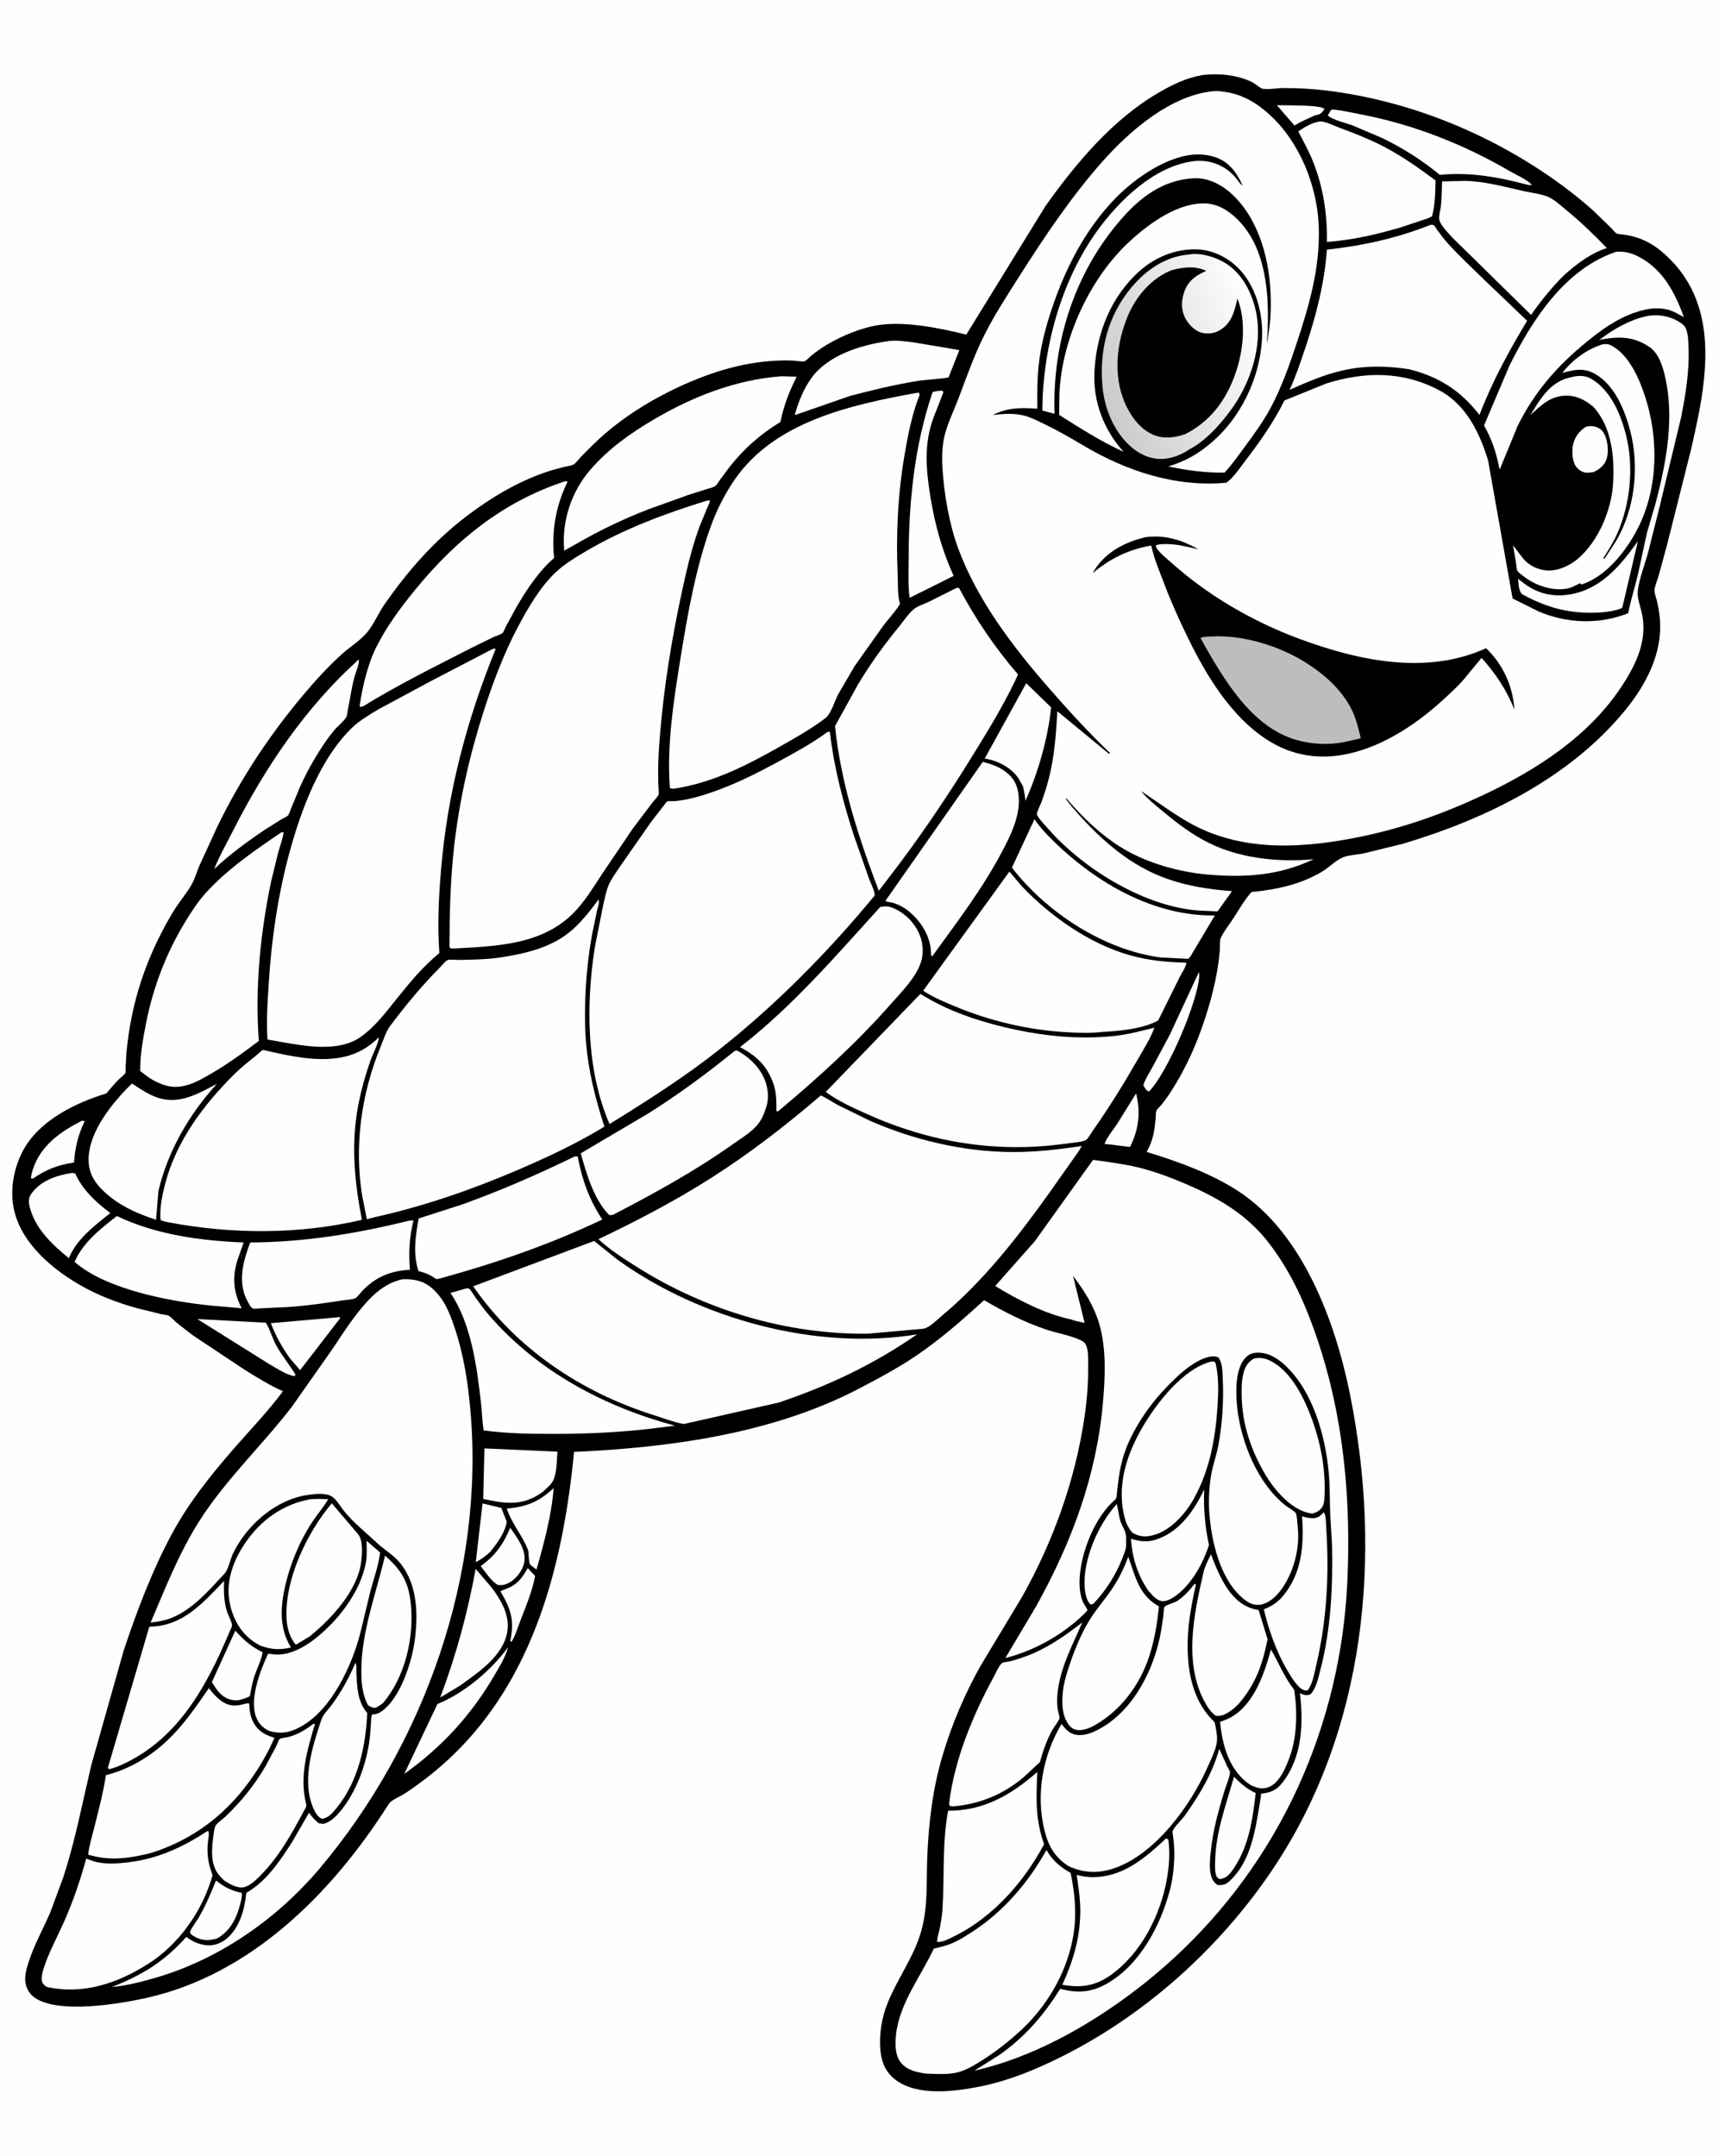 <svg version="1.1" xmlns="http://www.w3.org/2000/svg" style="display: block;" viewBox="0 0 1638 2048" width="1024" height="1280">
<defs>
	<linearGradient id="Gradient1" gradientUnits="userSpaceOnUse" x1="1042.44" y1="365.218" x2="1197.76" y2="307.629">
		<stop class="stop0" offset="0" stop-opacity="1" stop-color="rgb(203,202,202)"/>
		<stop class="stop1" offset="1" stop-opacity="1" stop-color="rgb(255,255,255)"/>
	</linearGradient>
</defs>
<path transform="translate(0,0)" fill="rgb(254,254,254)" d="M -0 -0 L 1638 0 L 1638 2048 L -0 2048 L -0 -0 z"/>
<path transform="translate(0,0)" fill="rgb(0,0,0)" d="M 1142 71.281 L 1142.66 71.198 C 1157.95 69.479 1175.32 71.209 1189.21 78.096 C 1191.79 79.376 1196.71 83.844 1199.03 84.285 C 1204.32 85.29 1212.75 83.686 1218.37 83.66 C 1231.88 83.599 1245.13 84.269 1258.56 85.871 C 1333.45 94.813 1406.5 123.409 1468.77 165.674 C 1484.42 176.291 1499.23 187.693 1513.33 200.303 L 1530.68 217.179 C 1531.53 218.038 1534.19 221.375 1535.17 221.747 C 1537.84 222.753 1542.25 222.819 1545.16 223.338 C 1556.62 225.378 1567.06 230.064 1576.14 237.398 C 1636.9 286.499 1620.74 363.437 1605.44 428.979 L 1583.09 517.776 L 1575.4 546.087 C 1574.13 550.585 1571.88 555.626 1571.26 560.164 C 1570.88 562.948 1572.68 567.356 1573.36 570.105 C 1574.75 575.725 1575.73 581.452 1576.27 587.216 C 1579.36 620.153 1563.15 650.681 1542.8 675.385 C 1489.98 739.499 1410.48 778.175 1332.22 801.516 L 1294.55 810.759 C 1288.66 811.932 1280.92 812.214 1275.43 814.355 C 1269.1 816.822 1262 824.029 1255.88 827.73 C 1235.15 840.245 1212.26 845.038 1188.51 847.331 C 1181.69 854.802 1176.21 864.759 1170.62 873.252 C 1166.99 878.761 1161.96 885.026 1159.28 890.997 C 1158.11 893.617 1158.62 899.523 1158.36 902.661 C 1157.69 910.556 1156.6 918.434 1155.14 926.219 C 1151.81 943.856 1146.73 961.144 1140.7 978.035 C 1133.59 997.978 1124.11 1017.92 1112.68 1035.78 C 1109.65 1040.5 1106.45 1045.18 1102.89 1049.53 C 1101.82 1050.83 1098.77 1053.54 1098.21 1054.97 C 1097.43 1056.95 1097.6 1061.15 1097.37 1063.38 C 1096.28 1073.91 1094.9 1083.52 1089.55 1092.9 L 1088.8 1094.2 C 1118.19 1103.11 1150.56 1114.83 1176.3 1131.74 C 1237.47 1171.92 1268.29 1256.09 1282.08 1324.76 C 1312.75 1477.54 1297.33 1643.06 1209.03 1775 C 1159.09 1849.62 1088.73 1913.24 1008.28 1953.56 C 983.345 1966.06 956.93 1976.9 929.459 1982.24 C 905.955 1986.81 872.356 1991.07 851.55 1976.5 C 841.304 1969.33 837.005 1959.33 835.957 1947.13 C 834.665 1932.07 837.371 1916 843.115 1902 C 852.605 1878.86 868.034 1858.5 874.865 1834.11 C 881.323 1811.05 879.583 1787.93 880.496 1764.32 C 881.751 1731.87 885.677 1699.23 894.918 1668 C 903.748 1638.16 915.958 1609.34 931.238 1582.23 L 970.557 1516.85 C 1000.33 1463.85 1021.21 1405.58 1029.95 1345.38 C 1032.15 1330.26 1033.38 1314.9 1033.34 1299.62 C 1033.33 1293.78 1033.7 1286.82 1032.4 1281.13 C 1031.59 1277.55 1030.44 1275.16 1027.11 1273.5 C 1016.95 1268.44 1004.25 1266.61 993.438 1262.95 C 972.418 1255.84 953.616 1246.19 934.491 1235.07 C 914.303 1253.45 894.243 1271.16 871.673 1286.65 C 853.073 1299.41 832.654 1310.25 812.641 1320.63 C 731.41 1362.13 635.114 1375.17 545.023 1379.17 C 534.883 1484.53 507.611 1593.74 428.223 1668.95 C 414.851 1681.62 400.743 1692.66 385.445 1702.94 C 381.022 1705.91 375.705 1707.97 371.5 1711.07 C 369.724 1712.38 368.835 1713.93 367.685 1715.73 C 314.638 1798.7 237.975 1875.81 138.688 1897.89 C 112.99 1903.6 55.802 1913.24 33.016 1897.79 C 27.918 1894.34 24.845 1889.07 23.929 1883 C 23 1876.85 25.009 1870.03 26.848 1864.2 C 32.061 1847.68 40.777 1832.47 47.563 1816.57 L 60.129 1782.61 C 71.368 1747.84 78.075 1712.53 86.41 1677.06 L 117.374 1567.51 C 130.018 1529.71 144.353 1491.78 163.29 1456.63 C 179.112 1427.26 200.624 1400.42 222.5 1375.36 C 237.899 1357.71 254.674 1340.39 268.543 1321.52 C 255.958 1315.98 244.096 1308.52 232.409 1301.32 L 182.816 1268.34 L 168.052 1256.86 C 165.597 1254.77 162.67 1251.39 159.968 1249.78 C 158.715 1249.04 154.606 1248.7 152.947 1248.32 L 130.689 1242.88 C 114.778 1238.46 99.066 1232.88 84.359 1225.33 C 56.052 1210.8 24.46 1186.37 14.623 1154.89 C 8.317 1134.71 11.788 1111.73 21.515 1093.26 C 36.577 1064.67 71.107 1047.67 100.815 1038.66 C 104.684 1034 108.56 1029.39 112.846 1025.11 C 114.288 1023.67 118.284 1020.63 118.973 1019.11 C 119.339 1018.31 119.05 1015.47 119.079 1014.45 L 119.829 1000.88 C 121.164 985.6 123.669 970.392 127.204 955.468 C 134.693 923.842 148.029 892.631 165.021 864.918 C 170.315 856.282 177.253 848.402 182.148 839.598 C 184.99 834.486 186.548 828.402 188.897 823 L 206.254 785.155 C 228.228 739.823 256.122 697.687 288.599 659.233 C 299.861 645.897 311.605 632.992 324.585 621.286 C 331.981 614.615 342.161 608.307 348.426 600.794 C 354.818 593.128 359.297 582.204 365.191 573.782 C 387.381 542.08 412.061 513.806 443.008 490.26 C 465.627 473.05 490.086 458.378 517.006 448.924 C 523.197 446.75 529.47 445.06 535.829 443.465 C 538.279 442.851 542.202 442.442 544.396 441.365 C 546.414 440.374 550.075 435.493 551.931 433.611 C 559.508 425.928 567.109 418.184 575.317 411.17 C 592.628 396.377 612.914 383.383 633.2 373.064 C 663.852 357.474 697.708 345.359 732.211 342.913 C 738.88 342.44 745.453 342.205 752.138 342.477 C 755.413 342.61 761.036 343.746 764.093 343.135 C 765.128 342.928 769.397 338.621 770.468 337.743 C 774.877 334.129 779.626 330.817 784.497 327.857 C 799.158 318.949 818.931 310.758 836.1 308.546 C 861.645 305.256 892.896 311.825 917.592 317.861 L 992.781 195.739 C 1021.87 154.87 1056.73 113.206 1100.62 87.813 C 1113.88 80.138 1126.72 73.877 1142 71.281 z"/>
<path transform="translate(0,0)" fill="rgb(254,254,254)" d="M 1212.57 99.925 L 1228.98 100.117 C 1234.41 100.345 1254.84 100.252 1257.82 103.5 C 1254.61 108.198 1253.98 108.469 1248.43 109.702 C 1241.75 112.763 1235.61 115.392 1229.25 119.216 L 1212.57 99.925 z"/>
<path transform="translate(0,0)" fill="rgb(254,254,254)" d="M 1078.85 1038.67 C 1083.46 1056.77 1081.28 1073.01 1073.09 1089.56 L 1053.24 1087.04 C 1051.9 1087.11 1050.25 1086.68 1048.9 1086.5 C 1051.32 1080.04 1057.03 1073.41 1060.85 1067.61 L 1078.85 1038.67 z"/>
<path transform="translate(0,0)" fill="rgb(254,254,254)" d="M 501.09 1489.52 L 508.039 1497.07 C 505.42 1511.39 499.31 1525.9 494.07 1539.42 C 491.52 1546 489.471 1553.55 485.65 1559.5 L 484.5 1559.22 L 484.899 1556.5 C 488.339 1537.97 484.535 1527.57 475.041 1511.51 C 478.732 1509.77 482.809 1508.6 486.332 1506.56 C 493.345 1502.52 497.158 1496.37 501.09 1489.52 z"/>
<path transform="translate(0,0)" fill="rgb(254,254,254)" d="M 458.129 1428.12 L 475.948 1432.39 L 481.157 1445.65 C 479.17 1456.37 472.244 1465.54 465.656 1473.89 C 461.217 1478.08 457.045 1481.04 451.677 1483.95 L 458.129 1428.12 z"/>
<path transform="translate(0,0)" fill="rgb(254,254,254)" d="M 1138.46 923.5 C 1138.73 924.577 1138.94 925.379 1138.89 926.5 C 1137.69 951.512 1108.34 1019.71 1091.02 1036.9 L 1088.64 1035.5 L 1085.68 1031 C 1087.69 1024.63 1091.84 1018.43 1095.02 1012.56 L 1111.01 982.629 L 1138.46 923.5 z"/>
<path transform="translate(0,0)" fill="rgb(254,254,254)" d="M 77.741 1064.5 C 78.589 1064.61 79.382 1064.83 80.208 1065.05 C 73.96 1078.16 71.14 1089.88 70.087 1104.29 C 55.26 1106.43 43.432 1110.91 31.157 1119.5 L 29.126 1119.31 C 29.461 1116.34 30.102 1113.6 31.031 1110.76 C 38.511 1087.91 57.268 1074.99 77.741 1064.5 z"/>
<path transform="translate(0,0)" fill="rgb(254,254,254)" d="M 1505.98 405.5 C 1508.6 404.505 1511.78 404.611 1514.5 405.226 C 1518.2 406.064 1521.29 408.255 1523.18 411.521 C 1526.8 417.768 1527.97 428.549 1525.91 435.5 C 1523.99 441.961 1519.14 445.508 1513.5 448.431 C 1511.04 448.672 1507.96 449.249 1505.5 448.883 C 1502.1 448.378 1498.54 445.757 1496.56 443.005 C 1493.02 438.087 1492.58 427.995 1493.9 422.288 C 1495.54 415.149 1499.83 409.387 1505.98 405.5 z"/>
<path transform="translate(0,0)" fill="rgb(254,254,254)" d="M 484.424 1451.25 C 491.02 1460.72 500.177 1472.34 497.622 1484.69 C 496.255 1491.3 490.783 1498.68 485.226 1502.3 C 481.308 1504.85 477.187 1506.4 472.5 1505.45 C 466.458 1502.08 460.732 1493.15 456.389 1487.68 C 470.269 1477.57 477.8 1467.04 484.424 1451.25 z"/>
<path transform="translate(0,0)" fill="rgb(254,254,254)" d="M 525.652 1413.56 C 523.782 1439.05 516.396 1466.27 509.387 1490.88 C 508.276 1489.99 503.56 1486.87 503.153 1485.88 C 501.901 1482.83 502.004 1476.43 501.56 1472.97 C 496.121 1458.55 485.97 1447.68 481.133 1433.01 C 500.224 1431.33 511.694 1426.55 525.652 1413.56 z"/>
<path transform="translate(0,0)" fill="rgb(254,254,254)" d="M 204.958 1786.29 C 212.925 1792.72 219.444 1795.9 229.44 1798.11 C 229.974 1802.64 227.786 1809.49 226.45 1813.87 C 222.879 1825.58 216.364 1835.73 205.491 1841.62 L 199.088 1842.79 C 192.543 1843.39 185.901 1841.28 180.952 1837.04 C 180.753 1836.41 180.287 1835.81 180.354 1835.15 C 180.579 1832.93 186.902 1824.4 188.418 1821.77 C 195.017 1810.32 200.13 1798.57 204.958 1786.29 z"/>
<path transform="translate(0,0)" fill="rgb(254,254,254)" d="M 319.621 1251.42 L 322 1251.05 L 323.004 1252 L 284.847 1301.5 L 275.297 1290.45 C 267.778 1279.96 261.641 1268.96 257.046 1256.89 L 319.621 1251.42 z"/>
<path transform="translate(0,0)" fill="rgb(254,254,254)" d="M 187.241 1252.99 L 252.364 1256.47 C 256.499 1263.12 258.482 1271.48 262.415 1278.5 C 267.805 1288.11 274.86 1296.47 280.5 1305.87 L 279.375 1307.24 C 271.226 1305.78 262.282 1299.57 255.096 1295.5 L 187.241 1252.99 z"/>
<path transform="translate(0,0)" fill="rgb(254,254,254)" d="M 223.325 1548.97 C 231.42 1558.12 238.209 1564.02 249.272 1569.54 C 248.012 1576.95 243.914 1584.89 241.475 1592.06 C 239.389 1598.19 238.347 1604.81 237.133 1611.17 C 233.669 1613.11 230.139 1614.04 226.342 1615.09 C 224.18 1615.18 221.979 1615.23 219.854 1614.76 C 210.42 1612.67 205.728 1605.54 201.051 1597.82 L 223.325 1548.97 z"/>
<path transform="translate(0,0)" fill="rgb(254,254,254)" d="M 1060.53 1428.65 C 1061.81 1433.84 1062.33 1439.2 1063.79 1444.37 C 1064.99 1448.59 1067.96 1452.49 1068.85 1456.5 C 1069.6 1459.85 1069.39 1463.58 1069.41 1467 C 1069.44 1471.54 1067.47 1475.85 1065.85 1480.04 C 1059.73 1495.92 1050.23 1510.86 1038.5 1523.17 L 1035.98 1524.21 L 1035.18 1523.64 C 1031.53 1520.28 1030.2 1511.77 1029.95 1506.98 C 1028.61 1480.69 1042.98 1447.95 1060.53 1428.65 z"/>
<path transform="translate(0,0)" fill="rgb(254,254,254)" d="M 482.345 1564.68 C 480.091 1573.88 473.583 1584.29 468.806 1592.41 C 446.753 1629.9 419.161 1659.78 383.733 1685.1 L 415.29 1618.64 C 440.304 1608.63 466.751 1586.4 482.345 1564.68 z"/>
<path transform="translate(0,0)" fill="rgb(254,254,254)" d="M 1171.87 1687.76 C 1178.45 1694.53 1183.96 1699.18 1192.49 1703.32 C 1189.11 1730.84 1185.74 1756.02 1168.74 1778.87 C 1165.4 1782.43 1162.86 1784.56 1158 1785.02 L 1155.5 1782.92 C 1153.44 1778.61 1153.87 1773.68 1153.92 1769.01 C 1154.22 1740.92 1164.28 1714.44 1171.87 1687.76 z"/>
<path transform="translate(0,0)" fill="rgb(254,254,254)" d="M 1555.47 514.105 L 1540.62 577.287 C 1539.83 577.784 1539.75 577.873 1538.74 578.256 C 1531.42 581.002 1521.34 581.86 1513.56 582.023 C 1488.07 582.555 1467.64 576.574 1445.4 564.407 C 1442.08 560.967 1442.18 554.489 1441.63 549.846 L 1448.24 554.878 C 1461.37 564.274 1475.44 567.317 1491.4 564.561 C 1520.7 559.502 1539.13 536.99 1555.47 514.105 z"/>
<path transform="translate(0,0)" fill="rgb(254,254,254)" d="M 459.9 1375.86 L 529.239 1378.96 C 528.57 1387.13 528.77 1399.25 525.13 1406.54 C 523.285 1410.24 518.719 1413.9 515.73 1416.77 L 512.952 1418.81 C 494.411 1430.99 479.051 1428.09 458.767 1423.9 L 459.9 1375.86 z"/>
<path transform="translate(0,0)" fill="rgb(254,254,254)" d="M 974.504 648.992 L 998.152 671.92 C 995.175 701.215 985.86 733.835 973.751 760.705 C 973.311 755.937 972.514 751.487 971.393 746.833 L 966.946 739.006 C 960.127 729.337 947.909 722.65 936.383 720.815 L 935.053 720.612 L 974.504 648.992 z"/>
<path transform="translate(0,0)" fill="rgb(254,254,254)" d="M 451.573 1490.33 L 466.732 1508.01 C 475.732 1519.87 484.157 1534.31 481.638 1549.84 C 477.873 1573.06 454.475 1588.23 436.809 1601.13 L 417.916 1612.47 C 433.051 1572.27 443.837 1532.54 451.573 1490.33 z"/>
<path transform="translate(0,0)" fill="rgb(254,254,254)" d="M 67.344 1114.29 C 68.846 1114.09 69.812 1114.32 71.261 1114.73 C 78.099 1130.25 91.269 1142.33 104.6 1152.31 C 89.841 1164 72.213 1177.33 65.225 1195.16 C 49.298 1182.29 32.609 1166.48 27.82 1145.67 C 26.948 1141.88 26.877 1137.83 29.158 1134.51 C 37.953 1121.7 52.821 1116.69 67.344 1114.29 z"/>
<path transform="translate(0,0)" fill="rgb(254,254,254)" d="M 1263.95 104.5 C 1265.11 104.095 1265.95 103.979 1267.18 104.116 C 1275.41 105.032 1283.74 107.014 1291.88 108.562 C 1342.02 118.095 1390.43 137.208 1434.41 162.955 C 1439.84 166.137 1451.09 170.935 1454.85 175.784 L 1451.5 175.759 C 1423.65 168.28 1396.3 163.252 1367.39 166.119 C 1350.55 152.253 1331.99 140.446 1312.32 130.998 L 1284.04 118.97 C 1279.03 117.103 1263.75 113.423 1261.02 109.5 L 1263.95 104.5 z"/>
<path transform="translate(0,0)" fill="rgb(254,254,254)" d="M 889.456 371.5 L 894.5 371.033 L 895.861 372.5 L 886.388 396.896 C 877.236 421.315 879.334 446.285 883.415 471.475 C 887.71 497.989 894.414 522.535 905.545 547.01 L 886.677 556.486 L 863.756 567.849 C 862.121 555.824 862.803 542.915 862.829 530.764 C 862.94 477.079 868.181 423.641 885.578 372.5 L 889.456 371.5 z"/>
<path transform="translate(0,0)" fill="rgb(254,254,254)" d="M 1143.58 1414.83 C 1142.7 1432.64 1144.38 1450.32 1148.07 1467.72 C 1142.78 1483.83 1134.07 1500.24 1121.48 1511.78 C 1117.28 1515.63 1109.53 1521.54 1103.54 1520.91 C 1098.07 1520.33 1093.57 1514.58 1090.23 1510.67 C 1080.35 1496.25 1074.93 1478.98 1074.05 1461.63 C 1082.47 1464.39 1089.85 1465.2 1098.38 1462.27 C 1120.55 1454.68 1133.79 1434.98 1143.58 1414.83 z"/>
<path transform="translate(0,0)" fill="rgb(254,254,254)" d="M 365.5 1477.71 C 380.98 1491.4 387.905 1502.49 390.001 1523.72 C 393.152 1555.64 384.766 1592.11 364.136 1617.15 C 361.74 1619.34 359.375 1620.79 356.5 1622.28 C 352.867 1622.03 352.256 1621.83 349.282 1619.73 C 343.824 1609.34 342.995 1598.45 343.005 1586.89 C 343.037 1549.85 357.122 1513.48 365.5 1477.71 z"/>
<path transform="translate(0,0)" fill="rgb(254,254,254)" d="M 337.468 1579.5 C 338.592 1581.92 338.203 1585.91 338.308 1588.64 C 338.794 1601.34 339.278 1615.95 347.809 1626.17 L 348.595 1627.09 C 347.231 1658.92 339.968 1692.4 319.37 1717.59 C 315.67 1722.12 311.663 1727.04 305.5 1727.65 C 301.981 1726.08 299.929 1722.98 298.296 1719.59 C 285.56 1693.15 296.276 1659.81 304.884 1634 C 306.765 1628.36 310.769 1624.87 314.315 1620.28 C 317.515 1616.14 320.335 1611.6 323.138 1607.19 C 328.793 1598.29 333.158 1589.1 337.468 1579.5 z"/>
<path transform="translate(0,0)" fill="rgb(254,254,254)" d="M 841.542 324.303 C 849.464 322.834 859.628 324.183 867.551 325.225 L 910.996 332.57 L 900.691 358.544 C 891.186 360.287 881.224 360.314 871.595 361.84 C 849.853 365.287 828.611 370.481 807.324 376.045 L 755.09 394.165 L 754.832 393.427 C 758.376 381.214 763.204 368.852 770.864 358.57 C 786.598 337.45 816.54 328.07 841.542 324.303 z"/>
<path transform="translate(0,0)" fill="rgb(254,254,254)" d="M 1257.03 1436.5 C 1259.48 1439.41 1259.15 1447.07 1259.42 1451.06 C 1262.4 1495.47 1260.05 1539.36 1249.74 1582.7 C 1248 1590.02 1246.47 1600.23 1241.5 1605.93 L 1238.92 1605.61 C 1232.17 1604.01 1225.45 1591.41 1222.09 1586.02 C 1211.89 1568.38 1204.88 1548.45 1200.17 1528.71 C 1207.41 1525.81 1213.12 1522.3 1218.18 1516.27 C 1236.49 1494.49 1238.48 1467.32 1236.48 1440.3 C 1239.75 1441.43 1242.97 1442.17 1246.45 1442.13 C 1251.13 1442.08 1253.12 1440.64 1256.2 1437.39 L 1257.03 1436.5 z"/>
<path transform="translate(0,0)" fill="rgb(254,254,254)" d="M 1206.96 1566.81 C 1214.49 1579.88 1219.49 1592.95 1228.95 1605.05 C 1232.24 1625.51 1231.79 1649.91 1224.59 1669.43 C 1221.11 1678.87 1215.19 1693.41 1205.01 1697.5 C 1198.58 1700.09 1193.56 1698.34 1187.66 1695.65 L 1183.5 1692.75 C 1166.31 1678.52 1160.74 1656.8 1158.6 1635.6 C 1162.44 1634.35 1166.36 1632.78 1169.84 1630.73 C 1191.17 1618.16 1200.87 1589.24 1206.96 1566.81 z"/>
<path transform="translate(0,0)" fill="rgb(254,254,254)" d="M 314.926 1428.01 L 339.718 1457.1 C 344.843 1463.17 343.71 1475.58 342.901 1483 C 339.909 1510.44 314.484 1537.9 293.808 1554.53 L 280.772 1562.33 C 275.464 1556.33 272.684 1547.4 272.096 1539.5 C 269.303 1502.02 290.874 1456.44 314.926 1428.01 z"/>
<path transform="translate(0,0)" fill="rgb(254,254,254)" d="M 340.435 626.5 L 340.659 627.281 C 340.982 631.358 337.581 638.809 336.5 642.825 C 333.849 652.668 332.511 662.584 330.5 672.538 C 330.053 674.748 329.713 679.337 328.67 681.207 C 326.526 685.048 320.227 690.084 317.236 693.686 C 309.95 702.462 303.764 712.002 297.994 721.822 C 293.125 730.109 288.727 738.696 284.756 747.449 L 276.259 768 C 275.648 769.473 274.336 773.575 273.351 774.61 C 272.15 775.873 268.676 777.317 267.082 778.257 L 251.515 788.062 C 234.324 799.618 218.344 811.367 203.199 825.527 C 208.32 812.97 215.127 800.924 221.271 788.833 C 251.919 728.522 289.936 672.048 340.435 626.5 z"/>
<path transform="translate(0,0)" fill="rgb(254,254,254)" d="M 293.837 1424.27 C 299.705 1423.55 305.654 1423.9 311.55 1424.06 C 307.332 1431.45 301.299 1438.3 296.56 1445.45 C 284.811 1463.18 275.978 1484.22 271.074 1504.83 C 266.138 1525.58 264.588 1546.17 276.181 1564.99 C 264.808 1567.42 257.978 1567 246.916 1563.18 L 241.5 1560 C 228.329 1551.15 220.802 1537.35 217.899 1522 C 214.047 1501.64 221.582 1482.01 232.926 1465.38 C 247.464 1444.05 268.358 1429.05 293.837 1424.27 z"/>
<path transform="translate(0,0)" fill="rgb(254,254,254)" d="M 1150.01 1476.47 C 1154.28 1487.79 1159 1499.51 1165.91 1509.53 C 1172.8 1519.51 1181.76 1526.93 1193.79 1529.15 L 1195.26 1529.41 L 1203.75 1557.16 C 1198.95 1580.98 1192.33 1600.02 1176.12 1618.71 C 1173.89 1620.94 1171.63 1623.01 1169.06 1624.84 C 1164.64 1627.98 1160.11 1630.71 1154.5 1629.76 C 1150.95 1627.22 1148.6 1624.37 1146.35 1620.7 C 1123.05 1582.8 1133.54 1534.02 1142.9 1493.5 C 1144.29 1487.49 1147.31 1481.99 1150.01 1476.47 z"/>
<path transform="translate(0,0)" fill="rgb(254,254,254)" d="M 347.972 1463.62 L 360.798 1474.73 C 359.318 1487.22 354.695 1499.78 351.5 1511.93 L 341.959 1551.49 C 334.001 1582.31 315.03 1623.12 286.682 1639.48 C 276.052 1645.62 267.487 1647.55 255.543 1644.25 C 249.539 1641.42 245.41 1637.3 243.046 1631.04 C 236.52 1613.75 247.128 1586.66 254.395 1570.91 L 262.362 1571.7 C 281.479 1572.08 300.031 1557.21 312.868 1544.31 C 328.908 1528.19 343.765 1505.93 347.471 1483.25 C 348.503 1476.94 348.045 1470.01 347.972 1463.62 z"/>
<path transform="translate(0,0)" fill="rgb(254,254,254)" d="M 297.396 1637.5 L 298.92 1637.69 C 291.521 1662.64 283.939 1687.69 290.631 1713.87 C 291.242 1716.26 289.377 1718.42 288.24 1720.57 C 276.689 1742.4 263.981 1764.95 246.278 1782.44 C 242.387 1786.28 237.239 1791.28 231.737 1792.6 C 225.555 1794.09 218.137 1789.82 213.071 1786.59 C 210.931 1784.65 208.966 1782.62 207.19 1780.34 C 199.509 1770.46 200.864 1755.6 202.466 1744.05 C 202.843 1741.33 203.302 1736.83 204.456 1734.39 C 205.593 1731.98 211.8 1727.67 214.111 1725.45 C 229.009 1711.1 241.558 1695.64 251.963 1677.77 L 261.947 1659.23 C 262.511 1658.06 264.7 1652.3 265.381 1651.89 C 267.055 1650.88 271.81 1650.46 273.911 1649.91 C 282.934 1647.57 290.018 1643.07 297.396 1637.5 z"/>
<path transform="translate(0,0)" fill="rgb(254,254,254)" d="M 1107.15 1746.5 C 1108.36 1746.49 1108.52 1746.82 1109.5 1747.46 C 1111.16 1760.07 1110.36 1771.49 1108.26 1783.99 C 1102.46 1818.58 1083.63 1855.8 1054.54 1876.29 C 1039.81 1886.66 1026.29 1888.45 1008.8 1885.33 C 1019.22 1862.47 1025.86 1840.4 1025.86 1814.97 C 1025.86 1803.58 1024.06 1792.28 1022.42 1781.03 C 1026.84 1782.1 1031.16 1782.94 1035.72 1783.07 C 1065.34 1783.96 1086.78 1765.53 1107.15 1746.5 z"/>
<path transform="translate(0,0)" fill="rgb(254,254,254)" d="M 1190.8 1290.5 C 1195.84 1289.35 1201.04 1290.09 1205.69 1292.31 C 1226.22 1302.1 1238.73 1328.45 1246.11 1348.67 C 1253.97 1370.23 1258.45 1393.66 1257.97 1416.62 C 1257.89 1420.73 1258.02 1427.19 1256.05 1430.83 C 1253.98 1434.65 1250.54 1436.61 1246.5 1437.7 C 1244.95 1437.7 1243.52 1437.37 1242.02 1437 C 1225.19 1432.92 1209.69 1414.61 1201.35 1400.3 C 1188.06 1377.5 1179.88 1353.74 1179.17 1327.16 C 1178.97 1319.63 1178.93 1311.3 1180.94 1304 C 1182.62 1297.89 1185.21 1293.64 1190.8 1290.5 z"/>
<path transform="translate(0,0)" fill="rgb(254,254,254)" d="M 125.148 1029.24 C 133.155 1034.5 141.291 1040.08 150.5 1043 C 170.599 1049.36 188.57 1038.57 205.798 1029.56 C 179.483 1058.45 159.413 1092.96 150.324 1131.1 L 147.978 1158.63 C 129.13 1152.64 110.589 1144.08 96.5 1129.81 C 88.265 1121.47 83.788 1112.71 83.938 1100.91 C 84.272 1074.5 107.055 1046.84 125.148 1029.24 z"/>
<path transform="translate(0,0)" fill="rgb(254,254,254)" d="M 1071.39 1478.75 C 1078.17 1497.04 1080.98 1514.22 1099.29 1525.21 L 1100.55 1525.95 C 1098.89 1542.34 1096.47 1557.29 1091.41 1573.04 C 1082.37 1601.17 1062.94 1626.87 1036.51 1640.46 C 1031.75 1642.58 1025.87 1644.54 1020.72 1642.84 C 1016.43 1641.42 1013.74 1637.17 1011.93 1633.25 C 1009.16 1627.22 1008.72 1620.56 1008.83 1614.03 C 1009.04 1601.76 1012.36 1591.14 1016.29 1579.62 C 1021.08 1565.61 1026.89 1551.58 1034.65 1538.93 C 1041 1528.56 1048.71 1519.99 1055.5 1510.07 C 1062.15 1500.36 1067.38 1489.79 1071.39 1478.75 z"/>
<path transform="translate(0,0)" fill="rgb(254,254,254)" d="M 110.801 1155.14 C 147.941 1172.96 190.478 1178.57 231.244 1180.24 L 225.423 1196.73 C 220.195 1213.42 221.416 1227.43 229.38 1242.74 L 200.238 1240.18 C 161.657 1236.38 100.353 1224.82 70.721 1198.75 C 77.787 1181 96.004 1166.53 110.801 1155.14 z"/>
<path transform="translate(0,0)" fill="rgb(254,254,254)" d="M 212.658 1501.73 C 212.153 1511.53 212.501 1522.66 215.805 1532 C 216.984 1535.33 219.85 1540.21 220.159 1543.6 C 220.302 1545.17 218.56 1548.3 217.919 1549.83 C 195.535 1603.35 167.056 1655.3 110.591 1678.42 L 103.715 1680.58 L 102.183 1679.5 L 141.635 1545.16 L 142.405 1545.15 C 173.755 1544.56 192.411 1522.68 212.658 1501.73 z"/>
<path transform="translate(0,0)" fill="rgb(254,254,254)" d="M 388.591 1159.5 L 392.5 1159.35 C 388.529 1175.25 387.893 1189.81 389.158 1206.11 C 371.274 1207.22 357.929 1212.33 344.967 1225.06 C 342.951 1227.04 339.368 1232.11 337.28 1233.18 C 334.432 1234.65 327.835 1234.81 324.483 1235.33 C 307.314 1238.02 290.453 1240.42 273.087 1241.59 L 247.998 1242.74 C 245.928 1242.81 241.909 1243.46 240 1242.97 C 239.518 1242.85 237.974 1241.2 237.5 1240.79 L 233.742 1233.8 C 225.517 1216.02 231.028 1197.54 237.464 1180.21 C 289.281 1179.98 338.409 1171.8 388.591 1159.5 z"/>
<path transform="translate(0,0)" fill="rgb(254,254,254)" d="M 1252.65 115.5 L 1253.28 115.382 C 1258.16 115.019 1267.12 119.532 1271.79 121.265 C 1286.66 126.788 1301.51 132.57 1315.54 140.021 C 1332.66 149.11 1347.78 159.934 1363.29 171.45 C 1363.02 182.52 1362.92 194.734 1359.9 205.417 C 1357.07 207.385 1353.13 208.304 1349.88 209.409 L 1329.32 216.263 C 1305.9 223.016 1284.47 227.95 1260.15 229.864 C 1260.45 203.263 1256.78 178.345 1246.91 153.5 C 1243 143.654 1237.78 134.222 1232.93 124.814 C 1238.8 120.765 1245.55 116.704 1252.65 115.5 z"/>
<path transform="translate(0,0)" fill="rgb(254,254,254)" d="M 982.31 778.19 C 987.707 786.114 994.475 793.246 1001.34 799.907 C 1041.77 839.105 1095.92 870.449 1153.68 869.605 L 1130.49 908.5 L 1128.5 910.835 L 1102.43 909.524 C 1048.63 902.54 993.919 866.929 960.931 824.175 L 982.31 778.19 z"/>
<path transform="translate(0,0)" fill="rgb(254,254,254)" d="M 984.981 1683.27 C 984.091 1708.29 982.875 1727.71 991.499 1751.83 C 970.5 1790.9 938.754 1825.83 897.343 1843.35 C 894.835 1844.17 892.748 1844.65 890.108 1844.8 C 889.479 1841.63 891.363 1836.54 892.067 1833.2 C 893.398 1826.89 894.529 1820.32 894.946 1813.88 C 896.979 1782.4 894.501 1751.34 900.307 1720.05 C 934.235 1720.15 960.279 1704.86 984.981 1683.27 z"/>
<path transform="translate(0,0)" fill="rgb(254,254,254)" d="M 1149.65 1293.5 L 1153 1293.29 L 1154.35 1294.85 C 1157.51 1307.68 1157.05 1323.08 1156.18 1336.25 C 1154.13 1366.91 1148.65 1397.03 1133.41 1424.14 C 1125.51 1438.19 1111.46 1454 1095.3 1458.22 C 1087.83 1460.17 1082.06 1459.92 1075.32 1455.91 C 1071.75 1451.67 1069.62 1447.58 1068.17 1442.28 C 1060 1412.53 1069.52 1382.34 1084.48 1356.5 C 1097.9 1333.3 1123.03 1300.63 1149.65 1293.5 z"/>
<path transform="translate(0,0)" fill="rgb(254,254,254)" d="M 1521.98 327.061 C 1524.5 326.81 1526.85 326.599 1529.2 327.724 C 1546.48 335.99 1556.43 358.871 1562.05 375.903 C 1575.33 416.102 1574.92 463.349 1555.53 501.577 C 1544.69 522.944 1525.66 547.484 1502 555.238 L 1500.5 554.002 L 1496.5 556.006 C 1493.72 557.37 1491.07 558.617 1487.99 559.157 C 1474.68 561.494 1459.23 556.509 1448.5 548.613 C 1446.8 547.36 1441.87 543.893 1440.97 542.103 C 1440.24 540.673 1440.12 537.186 1439.84 535.524 L 1436.92 518.068 L 1446.12 530.161 C 1451.86 537.067 1460.08 541.22 1469.03 541.855 C 1479.74 542.615 1491.28 537.101 1499.14 530.207 C 1518.13 513.551 1530.37 484.437 1531.89 459.474 C 1533.39 434.961 1530.86 406.292 1513.79 387.188 L 1512.84 386.141 C 1505.7 380.444 1498.31 376.119 1488.94 375.849 C 1473.12 375.393 1464.19 384.307 1453.46 394.254 C 1462.51 379.17 1471.62 363.616 1489.67 358.882 C 1497.73 356.767 1504.37 355.721 1511.86 360.269 C 1530.07 371.33 1539.69 394.676 1544.48 414.5 C 1551.66 444.2 1548.19 478.523 1536.03 506.469 C 1532.49 514.592 1527.44 522.462 1522.83 530 L 1523.5 531.194 L 1534.8 513.784 C 1552.71 483.477 1556.99 443.315 1548.23 409.457 C 1543.15 389.784 1533.49 365.983 1514.99 355.299 C 1504.13 349.023 1495.21 351.197 1483.79 354.188 C 1493.15 341.837 1507.25 331.587 1521.98 327.061 z"/>
<path transform="translate(0,0)" fill="rgb(254,254,254)" d="M 1027.7 1541.22 C 1018.23 1563.43 1006.54 1584.5 1004.17 1609.06 C 1003.71 1613.91 1003.72 1619.16 1004.44 1623.98 C 1004.63 1625.25 1006.4 1631.43 1006.12 1632.24 C 1005 1635.58 1000.94 1640.25 999.137 1643.57 C 993.754 1653.51 990.472 1663.09 987.472 1673.92 C 980.822 1679.74 974.795 1686.19 967.797 1691.63 C 949.337 1705.95 927.737 1714.16 904.5 1715.92 L 901.847 1715.48 C 901.386 1714.43 901.224 1713.71 901.363 1712.56 C 906.236 1672.09 923.511 1629.99 942.833 1594.39 C 944.578 1591.18 948.944 1581.41 951.652 1579.7 C 953.018 1578.84 957.723 1578.43 959.5 1577.98 C 964.656 1576.69 969.74 1574.98 974.719 1573.12 C 994.251 1565.86 1011.35 1553.9 1027.7 1541.22 z"/>
<path transform="translate(0,0)" fill="rgb(254,254,254)" d="M 933.221 723.722 C 940.039 725.436 946.495 727.493 952.427 731.374 C 960.188 736.451 965.014 742.585 966.731 751.83 C 970.564 772.46 959.956 793.156 950.586 810.759 C 932.113 845.463 908.434 876.289 885.5 908.034 L 884.288 908 L 883.802 900.99 C 882.549 891.762 878.871 883.556 873.196 876.18 C 865.94 866.745 855.209 858.053 843.046 856.681 C 841.469 856.503 842.285 856.867 840.93 855.5 L 933.221 723.722 z"/>
<path transform="translate(0,0)" fill="rgb(254,254,254)" d="M 440.523 1224.5 C 441.87 1224.15 444.199 1223.23 445.5 1224.28 C 447.327 1225.76 449.59 1230 451.032 1232 C 455.378 1238.02 459.711 1244.06 464.583 1249.67 C 510.644 1302.74 573.658 1336.26 640.764 1354.24 L 622.736 1356.54 C 590.389 1360.54 558.8 1362.08 526.213 1362.07 C 503.916 1362.07 481.257 1361.81 459.142 1358.74 C 457.871 1350.27 457.604 1341.64 456.67 1333.13 C 452.957 1299.31 447.352 1256.81 427.624 1228.17 L 440.523 1224.5 z"/>
<path transform="translate(0,0)" fill="rgb(254,254,254)" d="M 545.695 1098.5 L 548.514 1098.5 C 552.632 1120.78 559.329 1139.35 571.82 1158.42 C 521.583 1182.39 470.804 1199.78 417.275 1214.55 L 414 1214.96 C 408.333 1210.94 403.847 1209.06 397.18 1207.33 C 391.896 1190.38 394.418 1174.51 397.439 1157.44 L 438.688 1144.15 C 475.282 1131.01 510.745 1115.51 545.695 1098.5 z"/>
<path transform="translate(0,0)" fill="rgb(254,254,254)" d="M 1534.82 239.169 C 1542.14 238.675 1547.88 239.852 1554.5 243.018 C 1578.45 254.481 1590.5 277.32 1599.16 301.281 L 1591.24 296.95 C 1578.85 290.735 1565.5 292.496 1552.82 296.827 C 1535.29 302.811 1520.79 313.279 1506.61 324.877 C 1478.71 347.7 1457.31 372.172 1441.26 404.542 L 1424.58 445.179 L 1423.9 445.409 C 1421.37 431.026 1416.61 416.858 1409.33 404.178 L 1433.56 347.129 C 1455.43 303.319 1486.25 255.505 1534.82 239.169 z"/>
<path transform="translate(0,0)" fill="rgb(254,254,254)" d="M 1369.48 172.3 L 1391.65 171.833 C 1410.31 172.203 1429.88 177.802 1448.11 181.775 C 1455.32 183.346 1465.08 184.352 1471.63 187.658 C 1477.03 190.381 1482.55 195.562 1487.24 199.384 C 1501.03 210.639 1513.62 222.837 1525.97 235.626 C 1510.43 240.652 1498.05 250.238 1485.89 260.847 C 1473.88 272.675 1463.71 285.358 1454.01 299.113 L 1380.13 226.565 C 1376.33 222.473 1367.97 214.074 1366.79 208.756 C 1366.12 205.733 1368.09 198.656 1368.43 195.315 C 1369.18 187.718 1369.21 179.933 1369.48 172.3 z"/>
<path transform="translate(0,0)" fill="rgb(254,254,254)" d="M 697.374 998.5 L 699.555 997.797 C 709.314 1002.75 718.762 1011.35 723.984 1021 C 728.876 1030.04 730.728 1041.17 727.706 1051.14 C 725.667 1057.87 723.227 1063.96 718.524 1069.28 C 712.364 1076.24 703.114 1081.75 695.552 1087.1 C 659.196 1112.85 621.273 1133.51 581.869 1154.06 L 578.5 1154.28 C 563.556 1139 557.176 1115.6 551.361 1095.58 L 615.545 1057.67 C 644.221 1039.61 671.07 1019.8 697.374 998.5 z"/>
<path transform="translate(0,0)" fill="rgb(254,254,254)" d="M 835.891 861.5 L 841 860.96 C 849.203 861.041 860.063 868.886 865.179 874.906 C 873.221 884.37 877.204 895.103 875.905 907.58 C 874.161 924.336 856.668 941.541 845.95 953.687 C 813.453 990.513 778.105 1022.78 740.504 1054.23 L 738.757 1055.72 L 737.203 1055.5 C 737.217 1047.12 737.427 1038.8 734.804 1030.72 C 729.165 1013.35 718.715 1002.95 702.632 994.709 C 752.151 956.366 793.997 907.65 835.891 861.5 z"/>
<path transform="translate(0,0)" fill="rgb(254,254,254)" d="M 196.49 1739.5 L 197.822 1739.57 C 198.695 1743.02 197.388 1747.81 197.106 1751.37 C 196.244 1762.23 197.83 1771.13 201.658 1781.19 C 192.483 1814.76 169.821 1847 140.393 1865.58 C 111.158 1884.04 78.589 1895.11 44.073 1887.37 C 42.766 1886.37 41.155 1885.22 40.312 1883.78 C 38.293 1880.34 40.057 1873.58 41.217 1869.94 C 46.122 1854.53 54.378 1839.64 60.926 1824.81 C 69.39 1805.66 76.124 1785.73 81.713 1765.56 C 85.395 1766.91 89.211 1768.4 93.073 1769.13 C 101.81 1770.8 111.734 1770.16 120.5 1769.18 C 148.663 1766.01 173.071 1755 196.49 1739.5 z"/>
<path transform="translate(0,0)" fill="rgb(254,254,254)" d="M 198.189 1603.59 C 202.334 1609 207.382 1614.7 213.5 1617.9 C 219.837 1621.22 226.196 1620.2 232.739 1618.42 C 234.197 1618.03 234.983 1617.86 236.5 1618.28 C 236.739 1624.12 237.328 1629.75 239.954 1635.08 C 244.133 1643.55 250.183 1647.48 258.931 1650.3 L 260.477 1650.8 L 255.438 1661.66 C 230.734 1709.14 194.834 1743.86 143.128 1760.19 C 122.452 1765.29 104.315 1768.03 83.557 1761.72 C 84.401 1753.61 87.037 1745.2 88.999 1737.26 C 93.055 1720.87 97.674 1704.03 100.204 1687.34 C 100.467 1685.6 101.111 1686.14 102.61 1685.71 C 115.651 1682.03 127.18 1676.69 138.545 1669.3 C 164.521 1652.39 180.972 1628.74 198.189 1603.59 z"/>
<path transform="translate(0,0)" fill="rgb(254,254,254)" d="M 742.025 357.424 L 756.506 357.821 C 749.898 370.642 744.306 385.115 741.352 399.279 L 741.026 400.879 C 722.261 412.181 706.569 426.128 692.959 443.242 L 683.601 455.853 C 682.352 457.569 680.729 460.561 678.996 461.772 C 677.165 463.053 673.795 463.733 671.665 464.419 L 654 469.998 L 616.325 483.535 C 591.607 493.02 568.951 504.021 546.019 517.256 L 535.726 523.077 L 535.605 521.622 C 533.452 494.326 542.7 466.782 560.553 446.168 C 577.847 426.198 598.52 411.548 621.142 398.266 C 658.157 376.535 698.904 360.586 742.025 357.424 z"/>
<path transform="translate(0,0)" fill="rgb(254,254,254)" d="M 535.49 457.5 C 537.19 457.061 537.148 456.795 538.87 457.5 C 527.645 480.832 523.466 504.325 526.09 530.057 C 511.638 542.284 499.259 561.176 489.844 577.541 L 480.211 595.241 C 479.445 596.717 478.131 600.45 477.045 601.388 C 475.354 602.849 470.537 604.23 468.377 605.214 L 447.332 615.561 C 412.931 633.174 378.328 650.272 345.358 670.5 C 344.322 671.013 343.099 671.322 342 671.69 L 341.369 670.5 C 344.106 652.437 348.905 631.286 357.087 614.928 C 367.129 594.85 380.204 577.261 394.364 559.947 C 432.813 512.93 477.308 476.862 535.49 457.5 z"/>
<path transform="translate(0,0)" fill="rgb(254,254,254)" d="M 267.265 790.5 L 269.204 790.688 C 268.271 797.14 265.76 803.683 263.971 809.962 L 257.311 837.301 C 247.018 886.54 241.915 938.604 245.627 988.796 C 230.812 999.948 216.209 1010.73 200.105 1019.98 C 193.349 1023.87 186.361 1028.03 178.9 1030.35 C 165.91 1034.39 157.171 1032.26 145.437 1026.2 C 141.003 1023.72 137.037 1020.49 132.998 1017.43 C 132.756 1002.68 135.578 986.885 138.401 972.465 C 144.971 938.907 157.244 906.274 174.924 877 C 180.83 867.222 187.067 857.338 194.708 848.808 C 214.993 826.164 242.211 807.421 267.265 790.5 z"/>
<path transform="translate(0,0)" fill="rgb(254,254,254)" d="M 993.731 1757.33 C 999.743 1767.73 1006.33 1772.99 1016.63 1779.1 C 1019.57 1793.01 1021.39 1807.27 1020.92 1821.5 C 1019.58 1861.42 999.335 1900.65 970.362 1927.73 C 958.3 1939 945.196 1949.23 931.201 1957.99 C 924.367 1962.27 916.91 1966.73 909.014 1968.63 C 899.674 1970.86 889.304 1970.05 879.764 1969.76 C 874.529 1969.06 869.161 1968.14 864.318 1965.96 C 858.627 1963.4 854.162 1959.24 852.111 1953.23 C 850.021 1947.1 850.137 1939.39 850.81 1933 C 853.974 1902.97 874.249 1877.75 886.717 1851.06 L 897.388 1848.3 C 906.56 1845.7 915.235 1840.25 923.189 1835.09 C 953.084 1815.7 976.459 1788.28 993.731 1757.33 z"/>
<path transform="translate(0,0)" fill="rgb(254,254,254)" d="M 958.508 827.962 L 970.647 842.203 C 997.8 870.674 1035.31 896.962 1073.42 907.543 C 1091.36 912.523 1108.1 914.005 1126.62 914.464 C 1126.81 917.416 1121.52 925.576 1120.06 928.552 L 1099.82 969.396 C 1085.35 977.328 1062.98 979.428 1046.8 980.215 C 1035.41 981.586 1023.45 981.078 1012.03 980.441 C 976.573 978.465 939.689 969.71 906.93 956.011 C 896.559 951.674 886.02 947.309 876.632 941.071 L 958.508 827.962 z"/>
<path transform="translate(0,0)" fill="url(#Gradient1)" d="M 1128.43 241.839 C 1140.32 239.523 1155.86 244.536 1165.76 251.294 C 1181.29 261.895 1190.21 281.232 1193.34 299.276 C 1198.6 329.575 1187.59 363.193 1170.05 387.834 C 1159.74 402.309 1144.53 419.496 1128.22 427.499 L 1128.09 427.776 C 1121.45 432.037 1113.81 434.998 1105.94 435.815 C 1094.82 436.968 1083.77 432.541 1075.3 425.5 C 1058.31 411.399 1048.99 388.998 1046.94 367.348 C 1043.68 332.962 1052.07 299.527 1074.64 272.765 C 1088.4 256.444 1106.76 243.703 1128.43 241.839 z"/>
<path transform="translate(0,0)" fill="rgb(0,0,0)" d="M 1112.61 256.637 C 1123.53 253.773 1134.86 252.261 1145.54 257.298 L 1144.56 257.739 C 1135.32 261.967 1128.61 266.58 1124.9 276.418 C 1121.96 284.206 1121.36 293.048 1124.85 300.802 C 1127.45 306.574 1133.41 313.461 1139.5 315.55 C 1145.34 317.554 1152.04 317.183 1157.5 314.153 C 1167.44 308.639 1171.01 300.076 1173.67 289.622 L 1175.16 283.455 C 1176.88 288.645 1178.51 293.568 1179.24 299 L 1179.47 300.58 C 1183.48 329.294 1173.77 364.388 1156.15 387.154 C 1147.95 397.737 1137.38 406.41 1125.44 412.449 C 1115.64 415.729 1105.29 417.185 1095.42 413.085 C 1082.1 407.549 1072.9 394.157 1067.57 381.265 C 1057.01 355.709 1060.46 325.011 1071.06 300 C 1079.08 281.089 1093.32 264.386 1112.61 256.637 z"/>
<path transform="translate(0,0)" fill="rgb(254,254,254)" d="M 1358.74 213.5 C 1359.66 213.626 1360.72 213.378 1361.5 213.878 C 1362.45 214.488 1364.45 217.924 1365.23 218.98 C 1368.31 223.125 1371.42 227.217 1374.86 231.068 C 1385.47 242.923 1397.38 253.848 1408.72 264.998 L 1450.24 304.74 C 1432.77 333.752 1417.12 362.424 1404.99 394.162 C 1387.01 371.005 1366.71 357.958 1338.21 350.761 C 1316.72 347.377 1295.82 347.115 1274.5 352.007 C 1257.15 355.989 1240.88 363.118 1224.68 370.303 C 1230.67 357.194 1235.32 343.199 1239.89 329.526 C 1249.95 299.4 1257.8 268.917 1260.07 237.143 C 1294.16 233.44 1326.81 226.246 1358.74 213.5 z"/>
<path transform="translate(0,0)" fill="rgb(254,254,254)" d="M 1134.49 1504.5 L 1135.68 1505.05 C 1131.02 1526.31 1127.3 1545.67 1127.84 1567.57 C 1128.47 1593.08 1134.52 1617.97 1153.47 1635.98 C 1154.67 1641.44 1156.23 1649.05 1155.6 1654.54 C 1154.71 1662.25 1148.92 1673.81 1145.73 1680.84 C 1129.67 1716.3 1097.23 1760.4 1059.6 1774.12 C 1044.07 1779.79 1029.68 1779.56 1014.62 1772.63 C 1001.7 1764.27 995.59 1753.64 991.9 1738.88 C 983.37 1704.74 990.138 1667.53 1008.05 1637.66 C 1009.78 1639.95 1011.53 1642.11 1013.71 1643.99 C 1018.02 1647.68 1022.86 1648.62 1028.41 1647.98 C 1035.46 1647.15 1042.57 1643.38 1048.5 1639.71 C 1074.96 1623.33 1091.87 1592.13 1099.64 1562.87 C 1102 1553.97 1103.34 1545.08 1104.57 1535.96 C 1104.77 1534.5 1105.25 1527.12 1105.84 1526.37 C 1107.43 1524.36 1115.33 1522.49 1117.97 1520.75 C 1124.56 1516.42 1129.62 1510.61 1134.49 1504.5 z"/>
<path transform="translate(0,0)" fill="rgb(254,254,254)" d="M 359.445 985.5 C 360.357 988.584 353.265 1002.93 351.891 1006.83 C 346.272 1022.77 341.539 1039.9 338.902 1056.57 C 333.452 1091.03 336.917 1124.76 343.541 1158.72 C 283.431 1172.84 219.59 1172.46 159.217 1160.98 C 156.868 1160.49 154.718 1160.01 152.5 1159.05 C 152.295 1158.22 152.201 1157.96 152.154 1157 C 151.622 1146.21 153.961 1134.83 156.667 1124.48 C 167.276 1083.87 193.12 1049.39 222.434 1020.31 C 229.296 1013.51 236.968 1007.54 244.473 1001.46 C 245.53 1000.6 248.328 997.748 249.509 997.394 C 249.997 997.248 253.391 998.228 253.915 998.347 L 270.169 1001.88 C 281.975 1004.13 293.732 1006.02 305.779 1006.03 C 326.928 1006.05 344.239 1000.72 359.445 985.5 z"/>
<path transform="translate(0,0)" fill="rgb(254,254,254)" d="M 908.243 558.5 L 910.591 558.387 C 926.567 588.303 944.529 614.927 966.733 640.71 C 954.916 666.704 939.376 692.147 924.382 716.458 C 898.876 757.815 871.853 797.889 842.035 836.269 L 834.485 846.143 C 815.026 794.949 798.611 744.477 792.872 689.801 L 814.654 650.317 C 826.373 630.603 839.667 612.387 854.167 594.642 C 858.235 589.664 862.897 582.587 867.815 578.594 C 871.629 575.498 877.58 573.737 882.053 571.627 L 908.243 558.5 z"/>
<path transform="translate(0,0)" fill="rgb(254,254,254)" d="M 874.018 944.097 L 876.825 945.845 C 900.485 960.121 925.338 968.75 952.08 975.29 C 986.814 983.785 1022.72 987.859 1058.44 984.043 C 1071.21 982.679 1083.73 979.27 1096.17 976.222 C 1092.56 986.481 1086.04 996.594 1080.65 1006 C 1067.35 1029.21 1052.95 1052.48 1037.54 1074.34 C 1036.35 1076.02 1032.57 1082.34 1031.22 1082.99 C 1026.55 1085.25 1015.8 1085.65 1010.25 1086.6 C 945.797 1095.41 882.698 1084.98 823.517 1058.35 C 810.053 1052.29 795.993 1046.04 784.094 1037.23 L 874.018 944.097 z"/>
<path transform="translate(0,0)" fill="rgb(254,254,254)" d="M 564.099 1178.81 L 586.356 1196.63 C 664.631 1253.02 774.975 1283.24 870.761 1267.55 C 829.737 1296.08 786.529 1316.47 739.269 1332.34 L 651.5 1352.19 C 650.331 1352.4 649.34 1352.74 648.134 1352.5 C 638.907 1350.69 629.013 1346.83 619.965 1343.98 C 551.876 1322.49 489.957 1280.98 449.264 1221.84 L 564.099 1178.81 z"/>
<path transform="translate(0,0)" fill="rgb(254,254,254)" d="M 568.3 854.5 C 569.38 857.857 567.678 861.514 566.875 864.928 L 562.322 886.784 C 557.217 914.423 555.153 942.026 555.455 970.111 C 555.834 1005.28 563.028 1036.95 573.867 1070.18 C 548.199 1085.91 519.753 1099.24 492.107 1111.11 C 448.367 1129.88 403.695 1145.4 357.22 1155.86 L 348.21 1158.11 L 343.82 1135.97 C 336.141 1089.06 342.916 1039.23 360.907 995.326 C 363.553 988.87 366.226 980.056 370.392 974.5 C 384.443 955.76 400.522 936.216 417.006 919.649 C 418.598 918.049 422.991 912.732 424.799 912.013 C 426.963 911.152 434.515 911.914 437.125 911.846 C 449.374 911.527 461.786 911.439 473.923 909.647 C 496.867 906.259 521.515 900.768 540.044 886.016 C 551.046 877.256 559.928 865.705 568.3 854.5 z"/>
<path transform="translate(0,0)" fill="rgb(254,254,254)" d="M 467.631 616.5 C 469.128 616.107 468.993 615.955 470.58 616.5 C 442.778 684.597 424.577 754.235 418.554 827.722 C 416.43 853.633 415.197 879.325 417.113 905.294 C 401.659 917.9 389.132 933.128 376.692 948.618 C 366.427 961.397 355.953 975.426 342.444 984.932 C 320.724 1000.22 288.255 993.412 263.955 989.239 L 253.864 987.43 C 252.627 969.935 253.93 952.034 255.026 934.553 C 258.085 885.787 265.655 837.33 280.348 790.646 C 291.154 756.315 307.803 716.725 334.098 691.359 C 341.533 684.187 350.769 678.861 359.599 673.58 L 410.192 646.385 L 467.631 616.5 z"/>
<path transform="translate(0,0)" fill="rgb(254,254,254)" d="M 869.854 373.326 L 872.5 372.975 C 874.21 374.928 872.088 378.024 871.251 380.403 C 865.396 397.051 862.131 413.657 859.132 430.969 C 852.572 468.841 850.648 507.903 852.421 546.296 C 852.818 554.896 852.119 564.298 854.346 572.645 L 854.63 573.617 C 850.457 580.718 844.004 587.465 838.967 594.033 L 811.609 632.629 L 796.01 659.302 C 792.897 665.185 789.012 678.152 783.962 682.007 C 770.717 692.117 755.754 700.588 741.273 708.78 C 709.963 726.492 678.105 743.033 642.23 748.768 C 640.026 749.098 638.132 749.655 636.083 748.5 C 632.921 707.54 639.813 664.407 646.334 624 C 653.029 582.506 660.74 538.943 675.131 499.394 C 680.765 483.912 688.403 468.875 697.79 455.315 C 735.8 400.404 807.905 384.545 869.854 373.326 z"/>
<path transform="translate(0,0)" fill="rgb(254,254,254)" d="M 381.777 1215.24 C 392.42 1214.69 401.516 1216.42 409.885 1223.5 C 421.496 1233.33 426.84 1247.05 431.552 1261.06 C 440.159 1286.65 444.218 1312.84 446.586 1339.65 C 460.276 1494.7 403.356 1656.09 303.787 1774.42 C 263.3 1822.54 208.075 1861.18 147.423 1878.72 C 134.371 1882.5 119.694 1886.3 106.121 1887.49 C 135.142 1875.9 155.681 1863.52 176.782 1839.87 C 182.611 1844.28 188.538 1847.01 195.863 1847.79 C 202.663 1848.51 209.544 1846.06 214.777 1841.76 C 227.501 1831.29 232.164 1813.79 233.74 1798.19 L 238.5 1795.02 C 254.741 1784.22 267.106 1765.69 277.405 1749.48 L 293.302 1721.97 C 296.154 1725.82 298.708 1728.91 302.5 1731.9 C 304.086 1732.15 306.114 1732.8 307.649 1732.35 C 314.323 1730.38 319.267 1725.15 323.545 1719.9 C 337.715 1702.51 346.519 1679 350.154 1657.06 C 351.215 1650.65 351.683 1644.23 352.086 1637.76 C 352.267 1634.85 352.002 1631.06 353.429 1628.5 C 357.491 1628.49 359.979 1627.38 363.21 1624.94 C 380.381 1611.99 391.105 1578.36 393.77 1557.94 C 396.944 1533.61 396.351 1506.25 380.856 1486.02 C 375.406 1478.9 367.576 1473.8 360.684 1468.15 L 338.328 1447.96 C 333.962 1443.67 329.663 1439.32 325.901 1434.48 C 322.935 1430.67 319.653 1424.99 315.849 1422.12 C 310.124 1417.79 299.672 1418.99 292.953 1419.9 C 262.122 1424.08 234.542 1448.18 221.178 1475.5 C 218.683 1480.6 216.693 1490.93 213.119 1494.74 C 197.711 1511.19 181.381 1530.64 159.393 1538.09 C 154.127 1539.88 148.327 1540.51 142.843 1541.35 C 156.779 1508.77 169.558 1475.86 188.55 1445.75 C 213.738 1405.82 248.59 1373.27 277.24 1336 L 315.581 1281.42 C 326.242 1265.37 336.925 1248.6 350.227 1234.58 C 359.038 1225.29 369.177 1218.09 381.777 1215.24 z"/>
<path transform="translate(0,0)" fill="rgb(254,254,254)" d="M 785.48 695.5 C 787.385 694.879 786.543 694.751 788.034 695.5 C 792.016 729.364 800.373 761.483 810.879 793.848 L 825.307 834.975 C 826.708 838.782 830.966 846.938 830.505 850.749 C 785.732 905.015 734.433 956.942 678.848 1000.21 C 652.161 1020.98 624.065 1039.35 595.494 1057.37 L 578.742 1067.7 C 556.593 1016.75 556.322 954.03 564.72 899.991 L 572.5 860.815 C 573.98 854.478 575.251 847.247 577.692 841.232 C 580.103 835.294 584.604 829.405 588.078 824 L 618.264 780.676 L 630.516 764.909 C 631.043 764.253 632.843 761.524 633.46 761.27 C 634.532 760.83 638.138 761.118 639.461 761.038 C 649.41 760.435 659.505 757.83 669 754.864 C 693.998 747.055 717.366 735.333 740.306 722.837 C 755.989 714.294 771.045 706.089 785.48 695.5 z"/>
<path transform="translate(0,0)" fill="rgb(254,254,254)" d="M 779.333 1040.61 C 785.021 1043.02 790.358 1046.84 795.814 1049.81 L 825.72 1064.48 C 867.708 1082.93 914.057 1093.86 960 1094.33 C 982.742 1094.56 1004.86 1091.94 1027.29 1088.56 L 1024.76 1092.93 L 996.836 1132.55 C 966.871 1174.55 934.041 1216.82 894.232 1249.99 C 889.734 1253.73 882.849 1260.98 877.248 1262.06 L 876 1262.26 L 823.678 1266.91 C 746.966 1267.66 669.531 1244.51 604.85 1203.55 C 592.262 1195.58 579.113 1187.26 568.178 1177.1 C 604.824 1159.7 641.436 1140.5 675.653 1118.68 C 712.409 1095.24 746.302 1068.99 779.333 1040.61 z"/>
<path transform="translate(0,0)" fill="rgb(254,254,254)" d="M 671.37 475.5 L 673.954 475.286 C 674.186 477.414 672.555 480.055 671.701 482.059 L 664.72 498.886 C 658.938 514.415 654.593 530.39 650.918 546.534 C 640.798 590.999 632.707 635.97 628.2 681.386 C 625.877 704.801 623.936 728.111 625.419 751.65 C 625.445 752.061 625.605 754.152 625.483 754.483 C 624.655 756.731 620.966 760.445 619.435 762.469 L 601.004 786.808 L 571.839 829.912 C 564.368 841.38 556.995 853.404 547.871 863.646 C 517.875 897.314 473.525 898.652 431.5 900.984 L 428 900.942 L 426.675 899.5 C 426.783 867.167 427.557 835.368 431.227 803.2 C 436.194 759.661 446.121 716.128 459.583 674.451 C 468.405 647.137 478.553 620.411 491.999 595 C 501.223 577.568 512.702 557.937 526.942 544.238 C 535.67 535.841 547.079 529.044 557.514 522.928 C 592.878 502.199 632.305 487.547 671.37 475.5 z"/>
<path transform="translate(0,0)" fill="rgb(254,254,254)" d="M 982.704 1179.01 L 1037.97 1101.79 C 1052.04 1103.71 1066.28 1105.51 1080.1 1108.78 C 1095.68 1112.47 1111.41 1118.38 1126.11 1124.69 C 1157.27 1138.06 1184.55 1153.93 1205.47 1181.39 C 1226.89 1209.51 1240.42 1240.45 1251.55 1273.72 C 1271.64 1333.76 1279.96 1396.78 1280.33 1459.91 C 1280.51 1490.96 1279.21 1521.48 1274.89 1552.26 C 1255.79 1688.53 1185.65 1809.91 1075.39 1892.76 C 1031.38 1925.82 979.269 1954.77 925.22 1966.96 L 948.942 1952.02 C 973.484 1934.85 990.959 1914.37 1006.79 1889.2 C 1023.36 1893.57 1036.59 1892.73 1051.65 1883.98 C 1082.9 1865.83 1102.06 1829.01 1111.02 1795.17 C 1113.76 1784.82 1114.97 1772.95 1115.14 1762.29 C 1115.23 1756.53 1114.81 1750.96 1114.13 1745.25 C 1113.96 1743.86 1113.15 1740.26 1113.72 1738.99 C 1115.66 1734.62 1122.41 1728.52 1125.46 1724.22 C 1139.1 1704.98 1151.59 1684.16 1157.86 1661.27 L 1165.35 1677.78 C 1165.99 1679.12 1167.88 1682.1 1168.01 1683.35 C 1168.36 1686.65 1164.04 1697.01 1162.93 1700.67 C 1156.99 1720.13 1151.63 1739.37 1149.69 1759.73 C 1149.02 1766.72 1148.13 1775.52 1150.25 1782.32 C 1151.41 1786.05 1153.07 1788.44 1156.28 1790.64 C 1161.82 1790.81 1164.2 1790.13 1168.28 1786.27 C 1187.42 1768.15 1191.71 1740.38 1195.94 1715.62 L 1197.5 1705.61 C 1197.57 1705.03 1197.18 1704.14 1197.69 1703.86 C 1198.16 1703.61 1198.74 1703.73 1199.26 1703.67 C 1207.98 1702.52 1213.1 1699.62 1218.44 1692.59 C 1236.65 1668.58 1237.85 1637.3 1234.5 1608.49 L 1235.64 1608.94 C 1238.86 1610.17 1241.24 1610.76 1244.5 1609.44 C 1250.11 1603.56 1252.1 1593.15 1254.07 1585.5 C 1264.01 1547 1265.83 1506.54 1264.95 1466.95 L 1263.24 1438.48 C 1262.72 1425.08 1263.04 1411.7 1261.78 1398.32 C 1258.54 1363.92 1247.05 1322.54 1221.46 1297.91 C 1213.89 1290.62 1204.81 1284.65 1193.94 1284.87 C 1189.15 1284.97 1185.41 1286.6 1182.22 1290.28 C 1172.54 1301.45 1173.44 1324.5 1175.01 1338.1 C 1178.74 1370.45 1194.59 1409.65 1220.99 1430.24 C 1222.9 1431.73 1229.6 1435.64 1230.58 1437.4 C 1231.78 1439.59 1231.88 1446.45 1232.23 1449.18 C 1234.94 1470.23 1228.41 1495.27 1215.22 1511.92 C 1210.75 1517.56 1203.86 1523.46 1196.5 1524.33 C 1189.96 1525.11 1185.08 1522.28 1180.25 1518.21 C 1158.51 1499.93 1150.46 1464.2 1148.4 1437.19 C 1147.54 1425.89 1148.19 1413.11 1150.01 1401.86 C 1151.54 1392.34 1155.07 1383.03 1156.88 1373.5 C 1160.82 1352.68 1162.2 1330.51 1161.16 1309.36 C 1160.83 1302.69 1161.01 1295.22 1157.14 1289.5 C 1153.32 1287.59 1148.79 1288.45 1144.81 1289.8 C 1134.4 1293.33 1124.2 1301.65 1116.33 1309.12 C 1098.38 1326.17 1083.4 1345.33 1072.81 1367.82 C 1064.8 1384.83 1062.63 1399.25 1060.7 1417.61 C 1060.44 1420.13 1060.74 1422.97 1058.8 1424.64 C 1039.94 1440.92 1027.15 1472.96 1025.32 1497.68 C 1024.74 1505.46 1025.3 1515.09 1028.64 1522.26 C 1029.2 1523.46 1032.73 1528.57 1032.65 1529.48 C 1032.56 1530.38 1025.3 1537.07 1023.87 1538.32 C 1004.28 1555.52 979.962 1568.59 954.727 1574.95 L 983.999 1525.67 C 1017.92 1464.71 1041.51 1401.15 1047.47 1331.31 C 1049.5 1307.57 1050.68 1280.77 1043.9 1257.67 C 1038.98 1240.93 1029.63 1225.8 1018.99 1212.1 L 1029.97 1256.61 C 1025.95 1255.61 1020.92 1254.91 1017.14 1253.34 C 992.28 1248.12 966.559 1234.75 945.045 1221.6 L 982.704 1179.01 z"/>
<path transform="translate(0,0)" fill="rgb(254,254,254)" d="M 1154.92 86.43 C 1175.53 87.418 1190.79 95.336 1205.94 109.207 C 1234.42 135.305 1250.97 176.787 1252.34 215.183 C 1253.72 254.118 1243.51 289.286 1231.46 325.75 C 1224.63 346.386 1217.23 367.44 1207.04 386.688 C 1200.12 399.765 1191.21 411.997 1182.45 423.892 C 1176.19 432.391 1170.09 441.22 1162.87 448.935 C 1144.73 449.215 1127.17 446.826 1109.47 443.083 C 1125.57 438.111 1137.26 431.636 1150.2 420.635 C 1177.92 397.066 1195.4 360.887 1198.28 324.878 C 1200.15 301.538 1194.23 275.412 1178.56 257.504 C 1168.57 246.083 1153.5 237.851 1138.19 236.962 C 1117.87 235.781 1097.65 243.723 1082.5 257.156 C 1054.87 281.657 1041.1 316.817 1039.3 353.099 C 1037.89 381.582 1048.1 408.179 1066.96 429.146 C 1044.88 419.089 1026.24 406.973 1005.77 394.116 L 1006.01 374.338 C 1008.2 322.204 1034.78 263.919 1073.46 228.643 C 1091.92 211.801 1119.43 191.78 1145.72 193.302 C 1158.84 194.061 1170.39 202.7 1178.76 212.228 C 1204.69 241.753 1205.67 288.12 1203.15 325.096 L 1203.1 325.754 C 1204.11 322.944 1204.12 319.591 1204.63 316.623 C 1206.48 305.913 1206.94 295.216 1206.77 284.363 C 1206.22 249.249 1196.61 209.796 1170.44 184.929 C 1161.08 176.033 1148.1 168.905 1134.84 169.33 C 1108.22 170.185 1087.1 183.99 1069.47 202.966 C 1021.91 254.149 998.975 323.687 1001.42 393.045 L 989.769 389.958 C 990.148 331.319 1007.25 267.294 1042.01 219.162 C 1062.83 190.331 1095.66 158.52 1132.14 153.283 C 1147.29 151.108 1161.75 156.08 1172.11 167.267 C 1174.88 170.263 1176.78 173.992 1180.11 176.411 C 1177.24 169.835 1173.3 163.186 1168.25 158.052 C 1160.19 149.854 1148.45 146.628 1137.25 146.718 C 1110.02 146.937 1078.42 168.744 1059.75 187.806 C 1032.65 215.48 1014.04 250.188 1001.19 286.421 C 994.863 304.285 989.482 322.865 986.961 341.698 C 984.878 357.253 984.921 372.617 985.06 388.261 C 969.839 387.114 956.701 387.047 942.78 394.198 C 952.815 393.088 962.873 392.268 972.781 394.858 C 978.986 396.479 985.088 399.663 990.873 402.425 C 1003.63 408.516 1015.73 415.44 1027.86 422.675 C 1069.17 447.306 1115.93 463.008 1164.53 458.553 C 1171.23 453.83 1176.3 445.992 1181.24 439.528 C 1195.38 421.046 1209.46 401.348 1219.75 380.421 L 1259.75 364.198 C 1296.36 352.766 1332.54 352.471 1367.01 370.854 C 1392.18 384.276 1405.16 411.112 1413.15 437.225 L 1436.45 568.492 L 1461.01 580.758 C 1488.1 592.372 1518.9 593.405 1546.22 582.511 C 1548.69 569.91 1552.64 557.773 1555.58 545.298 L 1564.11 506 L 1572.13 478.651 C 1581.59 442.756 1589.42 402.705 1582.85 365.7 C 1580.77 353.951 1577.14 336.957 1566.59 329.714 C 1551.09 319.071 1536.54 319.433 1518.92 322.889 C 1531.5 313.13 1547.35 303.964 1563.02 300.5 C 1574.26 298.013 1586.11 300.138 1595.75 306.439 C 1597.84 307.81 1600.13 309.807 1601.1 312.185 C 1603.39 317.861 1603.35 325.02 1603.57 331.092 C 1604.37 352.843 1600.79 374.661 1596.63 395.911 L 1576.23 480.788 L 1565.26 524.389 C 1562.08 536.232 1556.94 549.019 1555.34 561.071 C 1554.46 567.731 1557.9 576.209 1559.28 582.744 C 1564.6 607.803 1554.36 629.941 1540.91 650.676 C 1509.55 699.002 1459.74 731.057 1408.58 755.201 C 1372.21 772.363 1333.8 786.059 1294.37 794.321 C 1240.95 805.515 1183.2 809.976 1133.43 783.727 C 1115.9 774.483 1100.07 762.239 1083.5 751.44 C 1090.83 760.304 1100.95 767.887 1109.83 775.207 C 1123.19 786.222 1137.85 796.407 1153.75 803.395 C 1182.21 815.899 1216.76 819.123 1247.49 816.146 C 1215.16 831.74 1181.72 833.901 1146.4 830.715 C 1119.51 828.289 1090.08 820.024 1066.73 806.205 C 1046.8 794.405 1027.63 776.24 1012.83 758.5 L 1012.12 759 L 1018.03 766.538 C 1041.4 793.639 1068.38 818.953 1102.13 832.439 C 1123.97 841.166 1146.69 844.814 1169.99 846.51 L 1156.24 865.751 L 1139.75 865.009 C 1088.71 862.087 1030.12 826.436 996.49 788.5 C 994.46 786.21 984.415 775.756 984.655 773.318 C 984.97 770.129 987.764 765.11 988.939 761.99 C 991.426 755.381 993.484 748.684 995.343 741.871 C 1001.24 720.25 1002.8 697.9 1004.07 675.622 L 1053 715.975 L 1054.25 715.5 C 1033.61 695.644 1014.57 674.883 995.778 653.304 C 961.677 614.155 927.996 569.976 909.82 520.804 C 901.436 498.121 896.464 469.232 894.973 444.973 C 894.336 434.613 894.533 423.469 897.079 413.379 C 900.142 401.239 906.087 389.372 910.501 377.614 C 917.885 357.943 925.017 337.771 934.399 318.954 C 944.187 299.323 956.563 280.351 968.329 261.841 C 992.038 224.542 1017.24 187.005 1046.53 153.847 C 1073 123.871 1113.36 88.977 1154.92 86.43 z"/>
<path transform="translate(0,0)" fill="rgb(0,0,0)" d="M 1088.29 510.196 C 1106.85 507.961 1122.04 512.917 1138.18 521.768 L 1119.93 517.826 C 1115.32 517.135 1101.01 515.68 1097.4 518.314 L 1097.89 519.593 C 1099.86 524.265 1107.89 530.479 1111.75 533.954 C 1146.78 565.516 1189.47 590.32 1233.57 606.7 C 1289.56 627.503 1354.56 641.666 1411.27 615.743 C 1427.4 631.169 1436.7 651.803 1438.18 673.954 C 1430.33 654.821 1420.63 640.175 1406.98 624.916 L 1393.26 641.52 C 1387.1 649.544 1378.75 657.113 1371.31 663.974 C 1346.03 687.268 1314.74 708.349 1280.76 715.934 C 1253.18 722.092 1226.6 717.955 1202.79 702.406 C 1168.55 680.037 1145.29 641.233 1127.79 605.268 C 1119.88 589.016 1112.33 572.412 1105.95 555.5 C 1101.31 543.186 1096.01 531.086 1093.24 518.176 C 1071.4 522.136 1054.61 530.289 1037.54 544.487 L 1039.35 541.441 C 1050.33 524.092 1068.84 514.568 1088.29 510.196 z"/>
<path transform="translate(0,0)" fill="rgb(190,189,189)" d="M 1156.29 604.415 C 1184.57 604.298 1216.51 614.468 1240.48 629.716 C 1258.23 641.003 1275.14 655.978 1284.2 675.321 C 1288.06 683.576 1290.23 692.485 1292.23 701.334 L 1276.9 704.851 C 1261.94 707.807 1246.17 707.11 1231.5 703.004 C 1187.54 690.696 1160.82 643.005 1139.97 606.085 C 1142.88 604.313 1152.5 604.693 1156.29 604.415 z"/>
</svg>